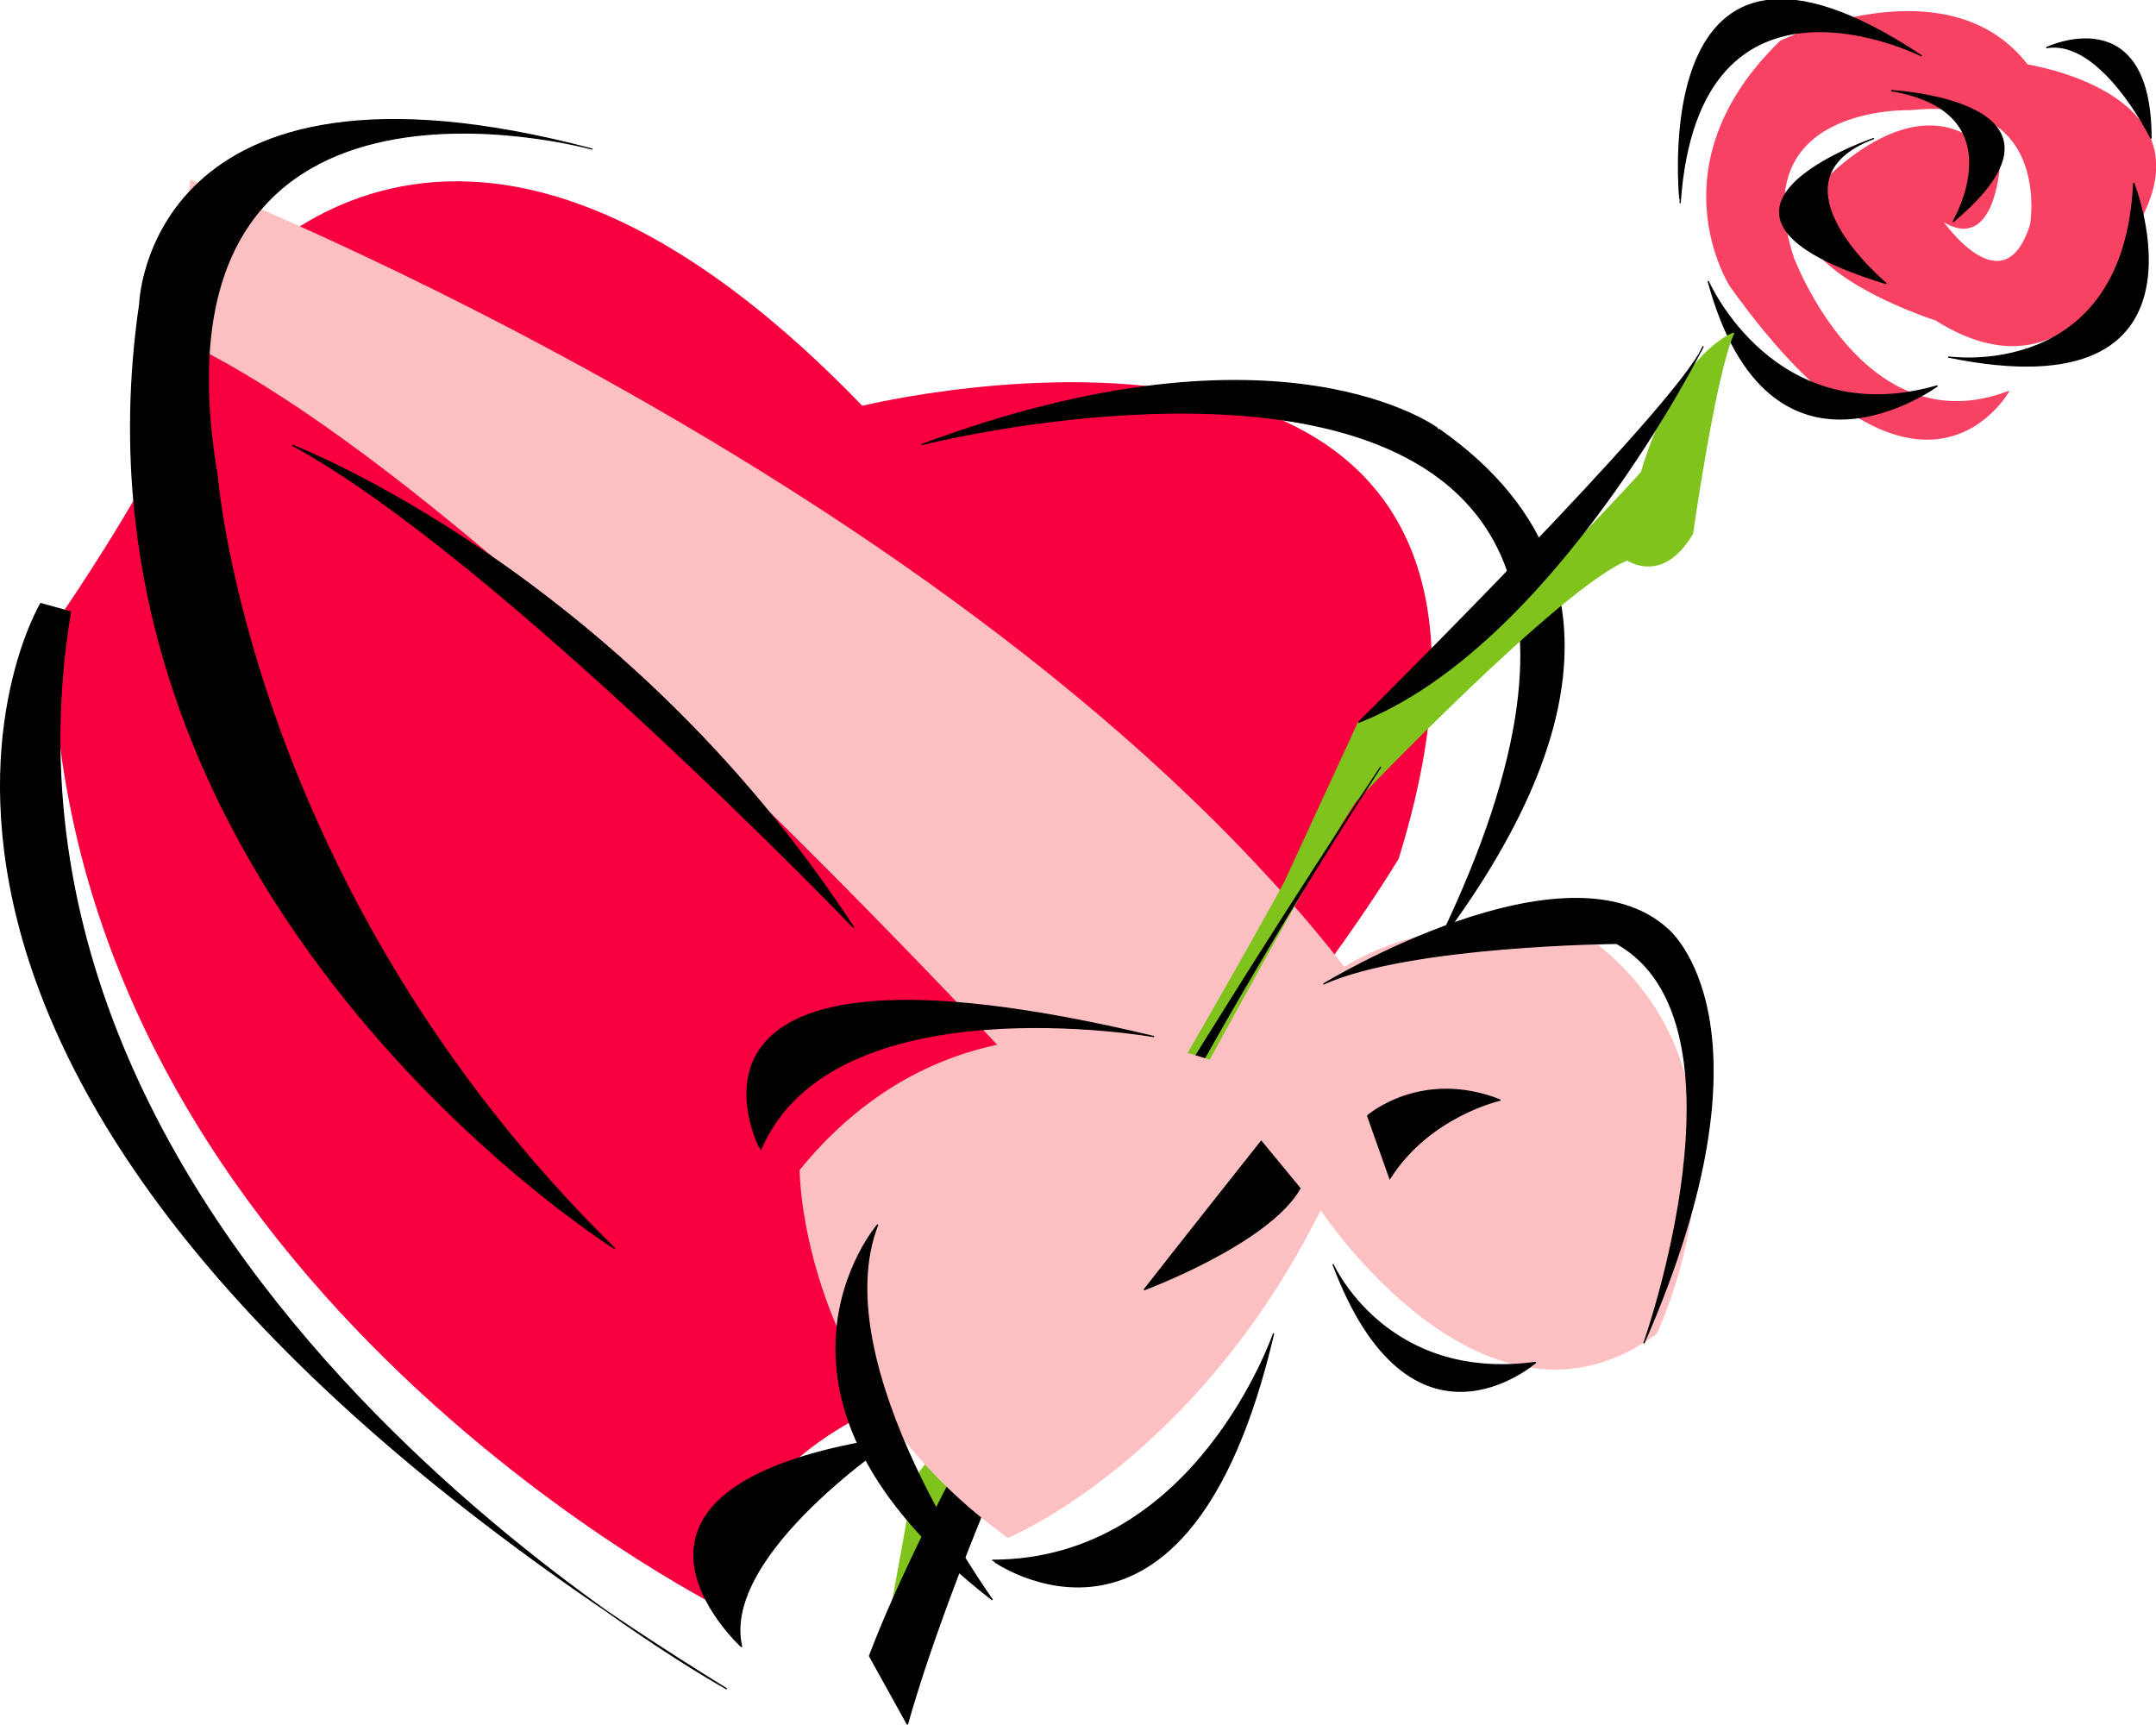<svg xmlns="http://www.w3.org/2000/svg" width="381.263" height="304.958" overflow="visible"><switch><g><g fill-rule="evenodd" clip-rule="evenodd" stroke-width=".216" stroke-miterlimit="2.414"><path fill="#F8003F" stroke="#F8003F" d="M127.514 284.199S9.393 225.284 9.393 110.955c0 0 28.582-40.541 28.582-57.019 0 0 39.957-59.352 114.475 17.937 0 0 129.351-31.792 94.789 79.914 0 0-34.416 58.041-90.706 96.538.001 0-29.019 11.083-29.019 35.874z"/><path stroke="#000" d="M7.206 106.727s-51.186 85.601 121.329 191.91c0 0-135.328-74.519-116.079-190.453l-5.25-1.457zM131.161 291.199s-31.645-28.729 27.562-37.188c-.001.001-31.501 20.709-27.562 37.188z"/><path fill="#FCC0C2" stroke="#FCC0C2" d="M33.747 31.916S182.491 89.664 245.78 182.119l-30.185 45.498S94.557 88.351 30.975 59.478l2.772-27.562z"/><path stroke="#000" d="M104.765 26.374S24.706 4.062 38.413 84.123c0 0 5.541 73.061 70.289 136.641 0 0-99.309-62.27-83.996-166.973 0 0 1.312-48.27 80.059-27.417zM163.097 78.58s159.535-40.392 86.913 96.685c0 0-38.937 45.208-82.977 71.457 0 0 168.576-113.746 87.496-170.767.001 0-27.561-21.143-91.432 2.625z"/><path fill="#F84263" stroke="#F84263" d="M355.153 69.249s-15.75 28.144-49.146-18.667c0 0-13.854-21.291 8.896-43.312 0 0 29.457-14.145 43.604 4.23 0 0 30.916 4.667 20.561 26.103 0 0-9.915 35.873-36.747 18.956 0 0-32.52-10.352-20.853-23.331 0 0 18.955-21.728 32.08-3.938 0 0-.874 15.75-10.208 9.625 0 0 10.938 15.896 15.75.875 0 0 4.083-23.187-21.29-20.417 0 0-29.604-1.02-20.709 26.104-.001.001 12.395 33.543 38.062 23.772z"/><path stroke="#000" d="M377.318 32.354s16.188 40.831-32.811 30.769c0 0 31.206 4.667 32.811-30.769zM302.071 49.706s11.667 26.833 40.54 18.521c0 0-29.604 21.729-40.54-18.521zM333.571 50.144s-22.021-18.228-2.188-25.665c-.001 0-38.936 13.125 2.188 25.665zM345.381 39.208s11.521-19.396-10.938-23.187c.001 0 36.312 1.896 10.938 23.187zM339.84 9.896s-39.52-19.978-42.728 25.957c.001.001-6.562-58.768 42.728-25.957zM380.38 24.479s-8.749-17.791-18.521-16.042c.001 0 18.521-8.894 18.521 16.042z"/><path fill="#7FC31C" stroke="#7FC31C" d="M299.298 94.331s4.085-28.728 7.292-35.437c0 0-9.915 3.355-16.332 24.645 0 0-37.333 41.269-50.019 44.187l-13.125 28.436s-37.915 69.561-65.331 105.287l-5.979 33.104S231.926 152.37 239.8 141.578c0 0 36.167-37.914 47.978-42.583.001.001 6.271 4.376 11.52-4.664z"/><path stroke="#000" d="M301.196 61.228s-26.396 52.936-60.956 66.498c0 0 56.435-55.853 60.956-66.498zM244.176 135.6s-71.31 106.893-90.413 157.203l6.708 12.103c0-.001 17.645-67.519 83.705-169.306z"/><path fill="#FCC0C2" stroke="#FCC0C2" d="M220.991 190.285s-46.812-23.477-79.477 16.624c0 0 0 38.646 36.748 64.895 0 0 33.248-13.708 55.271-58.041 0 0 29.02 44.333 59.352 22.021 0 0 22.019-45.499-12.541-70.289-.001 0-42.728-10.937-59.353 24.79z"/><path stroke="#000" d="M204.075 183.285s-56.729-10.062-69.561 19.979c0 .001-22.457-41.999 69.561-19.979zM223.032 201.806s-17.208 21.729-20.708 26.25c0 0 22.021-8.167 27.562-17.938l-6.854-8.312zM225.219 235.784s-13.709 40.102-49.728 40.102c.001-.001 34.561 24.938 49.728-40.102zM234.115 173.954s42.874-26.104 60.812-9.627c0 0 20.561 16.624-4.229 73.208 0 0 20.123-56.727-4.813-70.727-.002 0-36.459.29-51.77 7.146z"/><path stroke="#000" d="M241.843 197.285s9.479-8.31 23.479-2.77c0 0-12.542 2.77-19.543 13.853l-3.936-11.083zM235.718 223.535s9.334 20.999 35.875 17.353c0 0-22.02 19.396-35.875-17.353zM155.221 216.533s-26.248 30.334 20.271 66.352c0 0-30.041-41.56-20.271-66.352zM150.993 164.036s-63.436-65.915-99.309-85.31c0 0 58.04 22.167 99.309 85.31z"/></g></g></switch></svg>